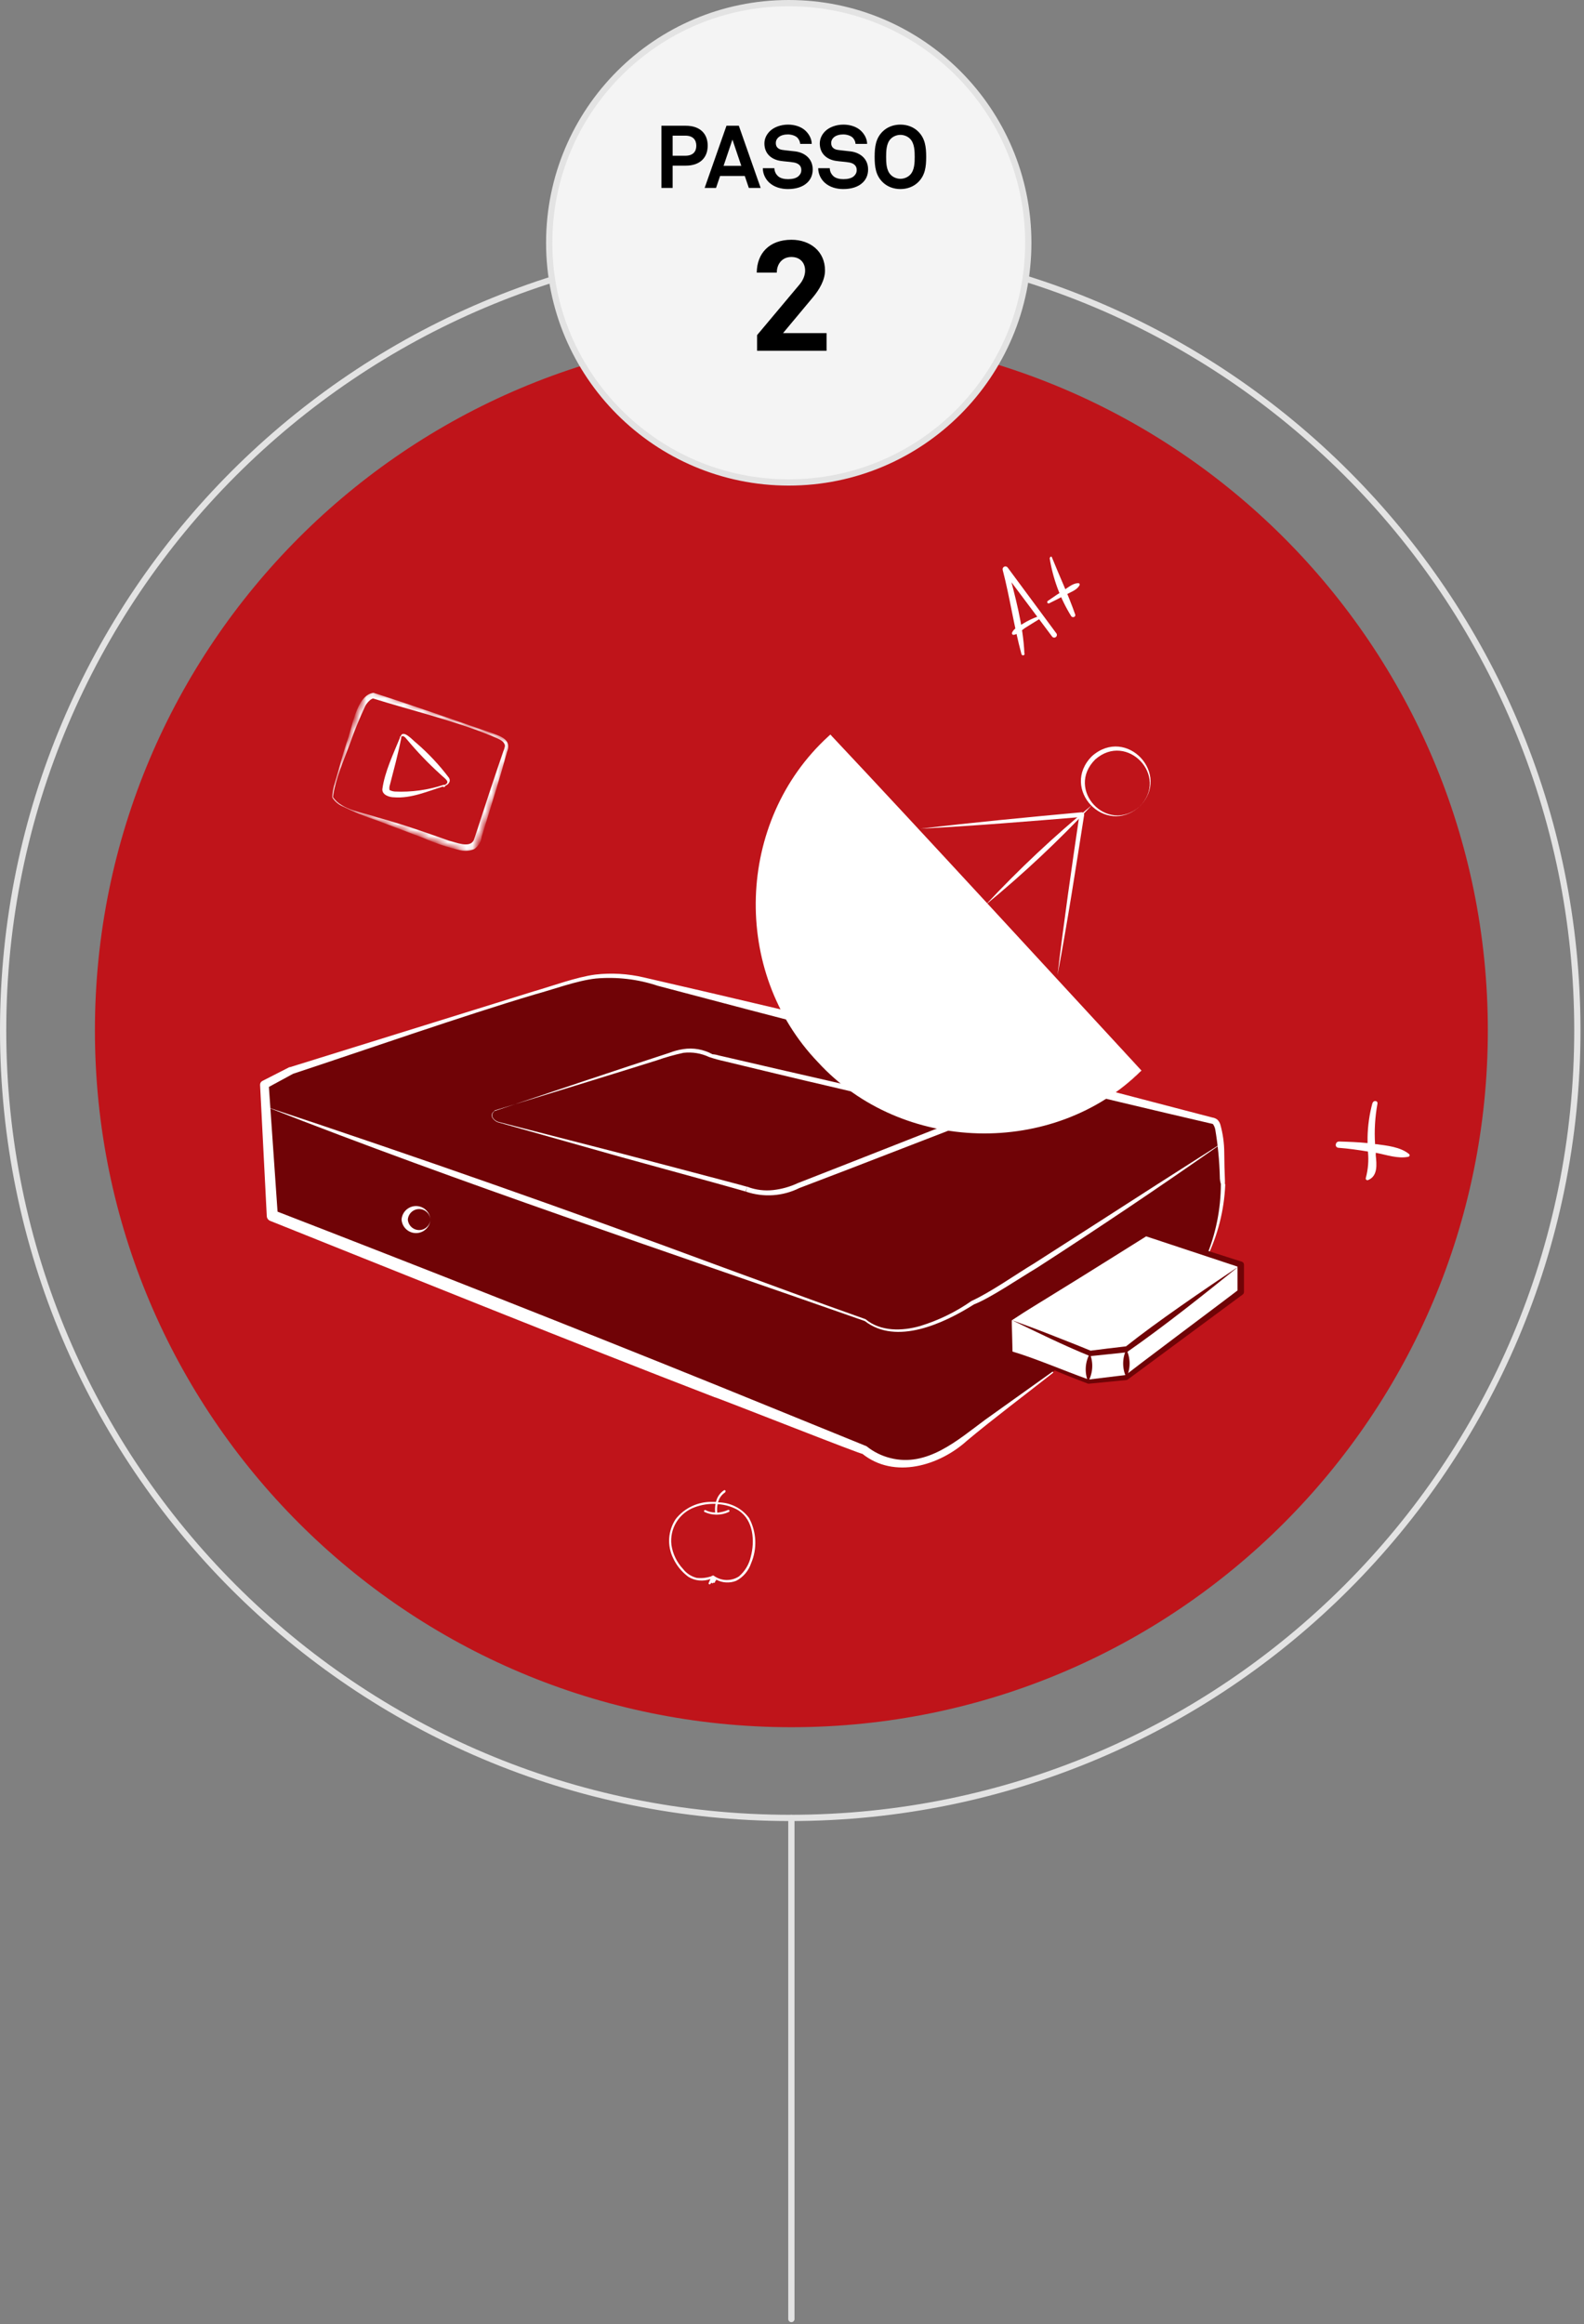 <svg width="253" height="371" viewBox="0 0 253 371" fill="none" xmlns="http://www.w3.org/2000/svg">
<rect x="0" y="0" width="253" height="371" fill="#808080" stroke="none"/>
<g clip-path="url(#clip0_78_76)">
<path d="M126.4 290.21V370.21" stroke="#E3E3E3" stroke-linecap="round" stroke-linejoin="round"/>
<path d="M126.4 275.73C187.836 275.73 237.64 225.926 237.64 164.49C237.64 103.054 187.836 53.25 126.4 53.25C64.964 53.25 15.16 103.054 15.16 164.49C15.16 225.926 64.964 275.73 126.4 275.73Z" fill="#BF141A"/>
<path d="M126.22 290.21C195.653 290.21 251.94 233.923 251.94 164.49C251.94 95.057 195.653 38.77 126.22 38.77C56.787 38.77 0.5 95.057 0.5 164.49C0.5 233.923 56.787 290.21 126.22 290.21Z" stroke="#E3E3E3" stroke-linecap="round" stroke-linejoin="round"/>
<path d="M125.98 77.02C147.11 77.02 164.24 59.89 164.24 38.76C164.24 17.63 147.11 0.5 125.98 0.5C104.85 0.5 87.72 17.63 87.72 38.76C87.72 59.89 104.85 77.02 125.98 77.02Z" fill="#F4F4F4" stroke="#E3E3E3" stroke-linecap="round" stroke-linejoin="round"/>
<path d="M192.7 200.82C192.7 200.82 195.04 196.73 195.37 189.06C195.04 188.64 195.37 179.39 193.89 178.95C192.41 178.51 102.75 156.35 102.75 156.35C99.772 155.623 96.675 155.531 93.66 156.08C88.87 157.02 46.52 170.88 46.52 170.88L42.23 173.13L42.45 176.71L43.45 194.04L138.14 231.51C138.14 231.51 145.14 237.89 155.31 228.62C155.63 228.33 161.31 224.11 168.09 219.05" fill="#700306"/>
<path d="M192.61 200.77C194.181 197.045 194.994 193.043 195 189L195.08 189.25C194.905 188.78 194.82 188.281 194.83 187.78C194.764 185.269 194.52 182.766 194.1 180.29C194.037 179.979 193.908 179.686 193.72 179.43C184.13 177.21 173.72 174.71 164.24 172.43C145.16 167.89 124.13 162.43 105.06 157.37C101.878 156.308 98.511 155.914 95.17 156.21C92.17 156.53 88.28 157.98 85.39 158.76C74.17 162.09 57.65 167.84 46.81 171.42L42.55 173.73L42.92 173.08L44.37 194L43.82 193.23C66.89 202.16 92.06 212.07 114.82 221.28L138.4 230.87C139.514 231.769 140.811 232.414 142.2 232.76C148.08 234.27 152.93 229.92 157.35 226.65L168.07 219C168.17 218.92 168.3 219.09 168.19 219.16C164.19 222.31 158.29 226.76 154.46 229.98C150.05 233.98 142.83 236.18 137.71 232.06C138.84 232.71 113.93 222.86 114.16 223.06C91.26 214.23 66.06 204.06 43.16 194.9C43.003 194.839 42.867 194.734 42.77 194.597C42.672 194.461 42.616 194.298 42.61 194.13L41.54 173.21C41.53 173.077 41.56 172.944 41.626 172.829C41.692 172.713 41.791 172.619 41.91 172.56L46.22 170.36H46.32L85.21 158.27C88.21 157.41 92.04 155.98 95.08 155.58C97.663 155.284 100.279 155.436 102.81 156.03C131.49 162.62 160.94 169.78 189.34 177.28C190.29 177.54 192.66 178.13 193.64 178.4C193.927 178.44 194.2 178.554 194.43 178.73C194.644 178.935 194.805 179.189 194.9 179.47C195.322 180.957 195.537 182.495 195.54 184.04C195.54 185.22 195.6 187.33 195.65 188.49V188.78V188.91C195.56 188.72 195.7 189.1 195.7 189.11C195.529 193.206 194.507 197.221 192.7 200.9C192.64 201.02 192.46 200.9 192.53 200.8L192.61 200.77Z" fill="white"/>
<path d="M194.63 182.9C185.11 189.567 175.443 196.063 165.63 202.39C162.77 204.09 158.18 207.22 155.57 208.23C150.69 211.31 143.16 214.79 138.13 210.89C106.24 199.69 73.75 188.95 42.44 176.66C66.553 184.66 90.527 193.077 114.36 201.91C122.36 204.82 130.25 207.78 138.24 210.59C140.63 212.59 144.12 212.51 146.98 211.68C149.906 210.783 152.672 209.434 155.18 207.68C158.18 206.32 162.32 203.4 165.18 201.68C170.06 198.56 179.9 192.25 184.77 189.11L194.58 182.85L194.64 182.94L194.63 182.9Z" fill="white"/>
<path d="M161.6 210.76L183.09 196.97L198.21 201.88V206.25L179.91 219.92L173.8 220.58L161.6 215.8V210.76Z" fill="white"/>
<path d="M161.6 210.76C168.7 206.14 175.83 200.9 183.22 196.58L198.36 201.42C198.457 201.452 198.541 201.514 198.6 201.596C198.659 201.679 198.691 201.778 198.69 201.88V206.25C198.691 206.328 198.673 206.405 198.638 206.474C198.604 206.544 198.553 206.604 198.49 206.65L180.12 220.23C180.067 220.276 180 220.304 179.93 220.31L173.82 220.9C169.69 219.36 165.63 217.58 161.54 215.9C161.516 215.893 161.495 215.879 161.481 215.859C161.466 215.839 161.459 215.815 161.46 215.79L161.58 210.79L161.6 210.76ZM161.6 210.76L161.72 215.76C165.3 216.82 169.98 218.83 173.92 220.24H173.77L179.86 219.5C178.92 220.03 198.15 205.71 197.86 205.84L197.66 206.23V201.86L197.99 202.31L182.89 197.31L183.24 197.26C176.08 201.75 168.89 206.26 161.53 210.71L161.6 210.76Z" fill="#700306"/>
<path d="M198.21 201.88C192.21 206.71 186.21 211.52 179.96 215.88C177.96 216.09 176.06 216.3 174.11 216.49C169.88 214.78 165.73 212.72 161.6 210.74C163.73 211.51 165.85 212.3 167.95 213.13C170.05 213.96 172.16 214.77 174.24 215.64H174.02C175.96 215.39 177.91 215.15 179.85 214.93C184.73 211.04 192.24 205.93 198.21 201.93V201.88Z" fill="#700306"/>
<path d="M173.8 220.58C173.504 219.856 173.375 219.075 173.422 218.294C173.469 217.514 173.69 216.754 174.07 216.07C174.366 216.794 174.495 217.575 174.448 218.356C174.402 219.136 174.18 219.896 173.8 220.58Z" fill="#700306"/>
<path d="M179.91 219.92C179.569 219.217 179.392 218.446 179.392 217.665C179.392 216.884 179.569 216.113 179.91 215.41C180.248 216.114 180.423 216.884 180.423 217.665C180.423 218.446 180.248 219.216 179.91 219.92Z" fill="#700306"/>
<path d="M79 177.36C85.94 175.03 100.09 170.29 106.89 168.08C107.609 167.799 108.357 167.598 109.12 167.48C110.728 167.228 112.374 167.517 113.8 168.3C114.14 168.322 114.476 168.386 114.8 168.49L115.98 168.76C120.23 169.76 128.11 171.56 132.43 172.55L151.24 176.88C153.41 177.76 153.49 179.65 151.24 180.59L135.53 186.66L127.67 189.66C126.361 190.311 124.936 190.697 123.478 190.796C122.019 190.896 120.555 190.707 119.17 190.24L119.31 189.43C118.89 190.98 119.31 189.91 119.16 190.23C117.78 189.84 115.65 189.23 114.25 188.85L99.3 184.74L79.44 179.13C78.74 178.8 78.08 178 78.96 177.36H79ZM79 177.36C78.22 178 78.73 178.74 79.5 179.07L99.5 184.21C104.14 185.41 112.41 187.62 116.96 188.81C117.69 188.99 118.76 189.3 119.47 189.49C119.34 189.82 119.76 188.75 119.34 190.3L119.49 189.5C120.769 189.966 122.137 190.13 123.49 189.98C124.855 189.828 126.186 189.453 127.43 188.87L135.3 185.79L151 179.62H150.9C151.3 179.41 151.9 179.08 151.9 178.7C151.9 178.32 151.28 177.93 150.9 177.77H150.98L132.2 173.35C127.84 172.35 120.04 170.46 115.77 169.43C114.921 169.248 114.083 169.018 113.26 168.74C111.986 168.141 110.569 167.909 109.17 168.07C107.719 168.382 106.29 168.786 104.89 169.28C99.37 171.02 84.68 175.54 78.97 177.28L79 177.36Z" fill="white"/>
<path d="M68.75 194.69C68.712 195.275 68.452 195.824 68.024 196.224C67.596 196.625 67.031 196.848 66.445 196.848C65.859 196.848 65.294 196.625 64.866 196.224C64.438 195.824 64.179 195.275 64.14 194.69C64.179 194.105 64.438 193.556 64.866 193.156C65.294 192.755 65.859 192.532 66.445 192.532C67.031 192.532 67.596 192.755 68.024 193.156C68.452 193.556 68.712 194.105 68.75 194.69ZM68.75 194.69C68.716 194.235 68.511 193.809 68.176 193.498C67.842 193.187 67.402 193.014 66.945 193.014C66.488 193.014 66.048 193.187 65.714 193.498C65.379 193.809 65.174 194.235 65.14 194.69C65.174 195.146 65.379 195.571 65.714 195.882C66.048 196.193 66.488 196.366 66.945 196.366C67.402 196.366 67.842 196.193 68.176 195.882C68.511 195.571 68.716 195.146 68.75 194.69Z" fill="white"/>
<path d="M182.31 170.91C175.282 177.502 165.923 181.032 156.292 180.723C146.661 180.415 137.547 176.293 130.955 169.265C124.363 162.237 120.833 152.878 121.142 143.247C121.45 133.616 125.572 124.502 132.6 117.91L182.31 170.91Z" fill="white"/>
<path d="M182.31 170.91C168.31 184.81 144.03 184.17 130.65 169.57C116.79 155.14 117.5 131.09 132.29 117.57L132.63 117.26L132.94 117.6C147.4 132.96 167.8 155.2 182.31 170.89V170.91ZM182.31 170.91C167.52 155.45 146.69 133.59 132.31 118.25H132.96C129.538 121.48 126.783 125.35 124.85 129.64C116.64 147.42 124.85 169.15 142.68 177.17C149.182 180.119 156.406 181.095 163.457 179.979C170.508 178.863 177.077 175.703 182.35 170.89L182.31 170.91Z" fill="white"/>
<path d="M147 132.29C155.44 131.29 164.27 130.45 172.76 129.67C172.816 129.667 172.872 129.676 172.924 129.696C172.976 129.717 173.023 129.749 173.062 129.79C173.1 129.832 173.129 129.881 173.146 129.934C173.163 129.988 173.167 130.044 173.16 130.1C171.84 138.53 170.49 147.28 168.91 155.64C169.91 147.19 171.18 138.42 172.42 129.99L172.82 130.42C164.32 131.12 155.5 131.85 147 132.29Z" fill="white"/>
<path d="M182 128.77C176.52 133.61 169.23 125.89 174.42 120.7C179.94 115.85 187.17 123.62 182 128.77ZM182 128.77C186.83 123.93 180 116.77 174.93 121.24C170.11 126.05 176.85 133.24 182 128.77Z" fill="white"/>
<path d="M174.4 128.53C169.11 134.195 163.451 139.503 157.46 144.42C162.75 138.755 168.409 133.447 174.4 128.53Z" fill="white"/>
<mask id="mask0_78_76" style="mask-type:luminance" maskUnits="userSpaceOnUse" x="52" y="109" width="31" height="28">
<path d="M58.574 109.806L52.01 127.977L75.533 136.474L82.096 118.303L58.574 109.806Z" fill="white"/>
</mask>
<g mask="url(#mask0_78_76)">
<path d="M53.07 127.25C53.101 126.498 53.239 125.753 53.48 125.04C54.06 122.95 54.69 120.66 55.35 118.6C56.24 116.38 56.86 110.97 59.66 110.6C66.05 112.65 72.4 114.9 78.75 117.09C80.19 117.62 81.75 118.18 80.96 120.09C79.96 123.81 78.67 127.91 77.53 131.63L76.94 133.56C76.894 133.962 76.762 134.349 76.551 134.695C76.34 135.04 76.057 135.336 75.72 135.56C74.99 135.858 74.183 135.91 73.42 135.71C71.433 135.237 69.492 134.588 67.62 133.77L60.13 130.94C58.215 130.319 56.349 129.553 54.55 128.65C53.931 128.351 53.415 127.874 53.07 127.28V127.25ZM53.17 127.25C54.65 129.36 57.97 129.69 60.28 130.49C64.14 131.54 67.96 132.87 71.72 134.21C72.86 134.48 75 135.43 75.66 134.15C75.87 133.62 76.39 131.94 76.59 131.35C77.79 127.65 79.13 123.59 80.4 119.92C80.524 119.643 80.608 119.35 80.65 119.05C80.55 118.16 79.32 117.87 78.59 117.5C72.59 115.03 65.38 113.33 59.59 111.5C59.17 111.58 58.59 112.24 58.35 112.69C57.417 114.68 56.586 116.716 55.86 118.79C54.86 121.53 53.56 124.35 53.18 127.23L53.17 127.25Z" fill="white"/>
<path d="M63.91 117.62H64.06H63.97C64.33 116.28 65.97 118.23 66.51 118.62C68.428 120.271 70.164 122.121 71.69 124.14C72.12 124.78 71.53 125.36 70.92 125.51L71.02 125.31V125.45L70.73 125.55V125.41L70.91 125.51C68.41 126.27 65.68 127.51 62.91 127.28C62.27 127.28 61.03 126.94 61.07 126C61.41 123.29 62.89 120.19 63.94 117.63C63.94 117.63 63.87 117.69 63.85 117.63V117.54L63.91 117.62ZM63.91 117.62C63.98 117.62 64.07 117.71 64.1 117.74C63.59 120.39 62.87 122.98 62.2 125.59C62.183 125.733 62.183 125.877 62.2 126.02C62.2 126.14 62.2 126.02 62.2 126.11C62.464 126.25 62.753 126.335 63.05 126.36C65.697 126.484 68.344 126.122 70.86 125.29H71.01C71.01 125.36 71.08 125.5 71.11 125.57L70.82 125.67C70.82 125.6 70.74 125.45 70.72 125.38H70.87C72.11 124.86 71.13 124.38 70.25 123.53C68.374 121.828 66.62 119.997 65 118.05C64.73 117.72 64.28 117.16 64 117.81L63.87 117.74V117.65L63.91 117.62Z" fill="white"/>
</g>
<path d="M163.62 104.36C163.43 99.8 162.13 95.13 160.97 90.74L160.15 91.08L168 101.56C168.03 101.615 168.071 101.663 168.121 101.7C168.171 101.738 168.229 101.764 168.29 101.777C168.351 101.79 168.414 101.789 168.475 101.775C168.536 101.761 168.593 101.734 168.642 101.696C168.692 101.658 168.732 101.609 168.761 101.554C168.789 101.498 168.806 101.437 168.808 101.374C168.811 101.312 168.8 101.25 168.776 101.192C168.752 101.134 168.716 101.082 168.67 101.04C168.53 100.87 168.38 100.71 168.23 100.54C168.08 100.37 167.49 100.63 167.68 100.97L168 101.56L168.74 101.13L160.97 90.63C160.914 90.54 160.827 90.472 160.726 90.44C160.624 90.407 160.514 90.412 160.416 90.453C160.318 90.494 160.237 90.568 160.188 90.663C160.14 90.757 160.126 90.866 160.15 90.97C161.31 95.42 161.94 99.97 163.15 104.43C163.167 104.49 163.206 104.542 163.258 104.576C163.31 104.611 163.373 104.625 163.435 104.616C163.497 104.608 163.554 104.577 163.596 104.53C163.637 104.483 163.66 104.423 163.66 104.36" fill="white"/>
<path d="M165.86 98.39C164.998 98.685 164.173 99.078 163.4 99.56C162.79 99.94 161.89 100.33 161.64 101.03C161.629 101.066 161.627 101.105 161.634 101.142C161.64 101.18 161.655 101.215 161.677 101.246C161.699 101.277 161.728 101.302 161.761 101.32C161.795 101.338 161.832 101.348 161.87 101.35C162.6 101.27 163.17 100.6 163.78 100.21C164.39 99.82 165.29 99.27 166.04 98.81C166.089 98.782 166.126 98.737 166.144 98.683C166.162 98.63 166.159 98.572 166.137 98.52C166.115 98.468 166.074 98.426 166.023 98.402C165.972 98.378 165.914 98.374 165.86 98.39Z" fill="white"/>
<path d="M167.58 96.31C168.52 95.85 169.45 95.37 170.37 94.87C171.08 94.49 172.06 94.16 172.43 93.41C172.447 93.377 172.455 93.34 172.454 93.303C172.453 93.266 172.442 93.23 172.423 93.198C172.404 93.166 172.377 93.139 172.345 93.12C172.313 93.101 172.277 93.091 172.24 93.09C171.41 93.09 170.64 93.75 169.97 94.18C169.09 94.75 168.22 95.32 167.36 95.93C167.313 95.961 167.281 96.009 167.268 96.063C167.255 96.118 167.264 96.175 167.292 96.223C167.32 96.272 167.365 96.307 167.419 96.324C167.472 96.34 167.53 96.335 167.58 96.31Z" fill="white"/>
<path d="M167.65 89.08C168.17 92.371 169.339 95.525 171.09 98.36C171.3 98.68 171.87 98.49 171.73 98.09C170.65 95 169.23 92 168 88.94C167.92 88.75 167.66 88.94 167.69 89.08" fill="white"/>
<path d="M118 241.16C120.35 242.67 120.58 246.04 119.92 248.5C119.647 249.737 118.976 250.85 118.01 251.67C117.409 252.056 116.705 252.251 115.991 252.229C115.278 252.208 114.587 251.971 114.01 251.55C113.981 251.525 113.944 251.511 113.905 251.511C113.866 251.511 113.829 251.525 113.8 251.55C113.768 251.544 113.736 251.549 113.707 251.564C113.678 251.578 113.655 251.601 113.64 251.63C112.879 251.891 112.069 251.98 111.27 251.89C110.414 251.671 109.655 251.176 109.11 250.48C108.109 249.417 107.456 248.074 107.24 246.63C107.088 245.362 107.368 244.079 108.036 242.99C108.704 241.901 109.72 241.069 110.92 240.63C111.996 240.225 113.141 240.035 114.29 240.07C114.201 240.524 114.181 240.99 114.23 241.45C113.698 241.453 113.172 241.326 112.7 241.08C112.51 240.98 112.34 241.27 112.53 241.37C113.136 241.654 113.796 241.801 114.465 241.801C115.134 241.801 115.794 241.654 116.4 241.37C116.6 241.29 116.51 240.97 116.31 241.04C115.755 241.282 115.164 241.431 114.56 241.48C114.511 241.026 114.531 240.568 114.62 240.12C115.837 240.181 117.02 240.545 118.06 241.18M115.83 238.18C115.862 238.154 115.883 238.118 115.89 238.078C115.898 238.038 115.89 237.997 115.87 237.962C115.849 237.927 115.817 237.9 115.778 237.887C115.74 237.874 115.698 237.875 115.66 237.89C114.998 238.318 114.531 238.99 114.36 239.76H113.77C112.654 239.731 111.546 239.962 110.535 240.434C109.523 240.906 108.635 241.606 107.94 242.48C107.327 243.393 106.964 244.45 106.888 245.547C106.813 246.644 107.027 247.742 107.51 248.73C108.06 249.921 108.903 250.953 109.96 251.73C110.482 252.047 111.068 252.242 111.676 252.301C112.284 252.36 112.897 252.281 113.47 252.07L113.2 252.68C113.189 252.698 113.181 252.719 113.178 252.74C113.175 252.761 113.176 252.783 113.181 252.804C113.186 252.825 113.195 252.844 113.208 252.862C113.221 252.879 113.237 252.894 113.255 252.905C113.273 252.916 113.294 252.924 113.315 252.927C113.336 252.93 113.358 252.929 113.379 252.924C113.4 252.919 113.419 252.91 113.437 252.897C113.454 252.884 113.469 252.868 113.48 252.85L113.63 252.64C113.642 252.673 113.664 252.701 113.692 252.722C113.721 252.742 113.755 252.753 113.79 252.753C113.825 252.753 113.859 252.742 113.888 252.722C113.916 252.701 113.938 252.673 113.95 252.64C113.973 252.662 114.002 252.676 114.033 252.682C114.064 252.687 114.096 252.683 114.125 252.67C114.154 252.657 114.178 252.636 114.195 252.609C114.212 252.583 114.221 252.552 114.22 252.52V252.41C114.248 252.408 114.276 252.398 114.3 252.383C114.324 252.368 114.344 252.348 114.359 252.323C114.373 252.299 114.382 252.271 114.384 252.243C114.386 252.215 114.381 252.186 114.37 252.16C114.858 252.426 115.398 252.582 115.953 252.616C116.507 252.651 117.063 252.563 117.58 252.36C118.713 251.771 119.571 250.763 119.97 249.55C120.462 248.399 120.688 247.152 120.631 245.902C120.574 244.652 120.235 243.431 119.64 242.33C119.068 241.556 118.322 240.927 117.462 240.495C116.602 240.062 115.652 239.838 114.69 239.84C114.849 239.182 115.254 238.61 115.82 238.24" fill="white"/>
<path d="M219.22 176.05C218.728 177.85 218.463 179.704 218.43 181.57C218.43 181.88 218.43 182.18 218.43 182.48C216.92 182.33 215.43 182.27 213.88 182.23C213.26 182.23 213.13 183.16 213.77 183.23C215.35 183.35 216.93 183.57 218.49 183.83C218.635 185.246 218.52 186.676 218.15 188.05C218.133 188.1 218.132 188.154 218.145 188.205C218.159 188.256 218.187 188.302 218.227 188.337C218.266 188.372 218.315 188.395 218.367 188.402C218.419 188.41 218.472 188.402 218.52 188.38C220.09 187.74 219.89 185.89 219.74 184.46C219.74 184.32 219.74 184.17 219.74 184.03C221.39 184.33 223.29 185.03 224.96 184.66C225.003 184.649 225.041 184.626 225.072 184.595C225.104 184.563 225.126 184.525 225.137 184.482C225.148 184.439 225.148 184.394 225.136 184.352C225.124 184.309 225.102 184.271 225.07 184.24C223.68 183.09 221.55 182.89 219.82 182.65H219.63C219.492 180.489 219.62 178.32 220.01 176.19C220.1 175.68 219.36 175.61 219.24 176.08" fill="white"/>
<path d="M113.035 23.252C113.035 25.156 111.817 26.444 109.535 26.444H107.435V30H105.643V20.074H109.535C111.817 20.074 113.035 21.348 113.035 23.252ZM111.215 23.266C111.215 22.314 110.669 21.656 109.465 21.656H107.435V24.862H109.465C110.669 24.862 111.215 24.218 111.215 23.266ZM121.494 30H119.604L118.96 28.096H115.012L114.368 30H112.548L116.034 20.074H118.008L121.494 30ZM118.4 26.472L116.986 22.286L115.572 26.472H118.4ZM129.807 27.046C129.807 27.97 129.471 28.628 128.981 29.118C128.225 29.874 127.063 30.182 125.845 30.182C124.795 30.182 123.689 29.902 122.877 29.16C122.289 28.628 121.841 27.788 121.841 26.85H123.689C123.689 27.34 123.913 27.774 124.207 28.068C124.627 28.488 125.299 28.6 125.873 28.6C126.559 28.6 127.217 28.46 127.595 28.068C127.819 27.83 127.987 27.592 127.987 27.116C127.987 26.388 127.427 26.052 126.811 25.94C126.139 25.814 125.271 25.786 124.613 25.674C123.241 25.45 122.093 24.554 122.093 22.902C122.093 22.118 122.443 21.46 122.961 20.942C123.619 20.298 124.711 19.892 125.873 19.892C126.937 19.892 127.973 20.228 128.645 20.858C129.233 21.418 129.639 22.146 129.653 22.972H127.805C127.791 22.622 127.609 22.244 127.371 21.992C127.049 21.656 126.391 21.46 125.859 21.46C125.299 21.46 124.655 21.586 124.249 22.006C124.039 22.23 123.913 22.482 123.913 22.846C123.913 23.49 124.333 23.826 124.921 23.924C125.551 24.022 126.433 24.092 127.077 24.176C128.561 24.386 129.807 25.352 129.807 27.046ZM138.653 27.046C138.653 27.97 138.317 28.628 137.827 29.118C137.071 29.874 135.909 30.182 134.691 30.182C133.641 30.182 132.535 29.902 131.723 29.16C131.135 28.628 130.687 27.788 130.687 26.85H132.535C132.535 27.34 132.759 27.774 133.053 28.068C133.473 28.488 134.145 28.6 134.719 28.6C135.405 28.6 136.063 28.46 136.441 28.068C136.665 27.83 136.833 27.592 136.833 27.116C136.833 26.388 136.273 26.052 135.657 25.94C134.985 25.814 134.117 25.786 133.459 25.674C132.087 25.45 130.939 24.554 130.939 22.902C130.939 22.118 131.289 21.46 131.807 20.942C132.465 20.298 133.557 19.892 134.719 19.892C135.783 19.892 136.819 20.228 137.491 20.858C138.079 21.418 138.485 22.146 138.499 22.972H136.651C136.637 22.622 136.455 22.244 136.217 21.992C135.895 21.656 135.237 21.46 134.705 21.46C134.145 21.46 133.501 21.586 133.095 22.006C132.885 22.23 132.759 22.482 132.759 22.846C132.759 23.49 133.179 23.826 133.767 23.924C134.397 24.022 135.279 24.092 135.923 24.176C137.407 24.386 138.653 25.352 138.653 27.046ZM147.932 25.044C147.932 26.668 147.75 27.984 146.672 29.062C145.916 29.818 144.88 30.182 143.816 30.182C142.752 30.182 141.716 29.818 140.96 29.062C139.882 27.984 139.7 26.668 139.7 25.044C139.7 23.42 139.882 22.09 140.96 21.012C141.716 20.256 142.752 19.892 143.816 19.892C144.88 19.892 145.916 20.256 146.672 21.012C147.75 22.09 147.932 23.42 147.932 25.044ZM146.098 25.044C146.098 24.134 146.07 22.902 145.384 22.188C144.992 21.768 144.39 21.53 143.816 21.53C143.242 21.53 142.64 21.768 142.248 22.188C141.562 22.902 141.534 24.134 141.534 25.044C141.534 25.954 141.562 27.172 142.248 27.886C142.64 28.306 143.242 28.544 143.816 28.544C144.39 28.544 144.992 28.306 145.384 27.886C146.07 27.172 146.098 25.954 146.098 25.044ZM132.021 56H120.921V53.5L127.696 45.425C128.296 44.725 128.596 43.9 128.596 43.2C128.596 41.975 127.821 41.025 126.396 41.025C124.921 41.025 124.071 42.15 124.071 43.525H120.871C120.896 40.475 122.846 38.275 126.421 38.275C129.396 38.275 131.771 40.125 131.771 43.175C131.771 44.725 130.846 46.25 129.871 47.425L125.071 53.175H132.021V56Z" fill="black"/>
</g>
<defs>
<clipPath id="clip0_78_76">
<rect width="252.45" height="370.71" fill="white"/>
</clipPath>
</defs>
</svg>

